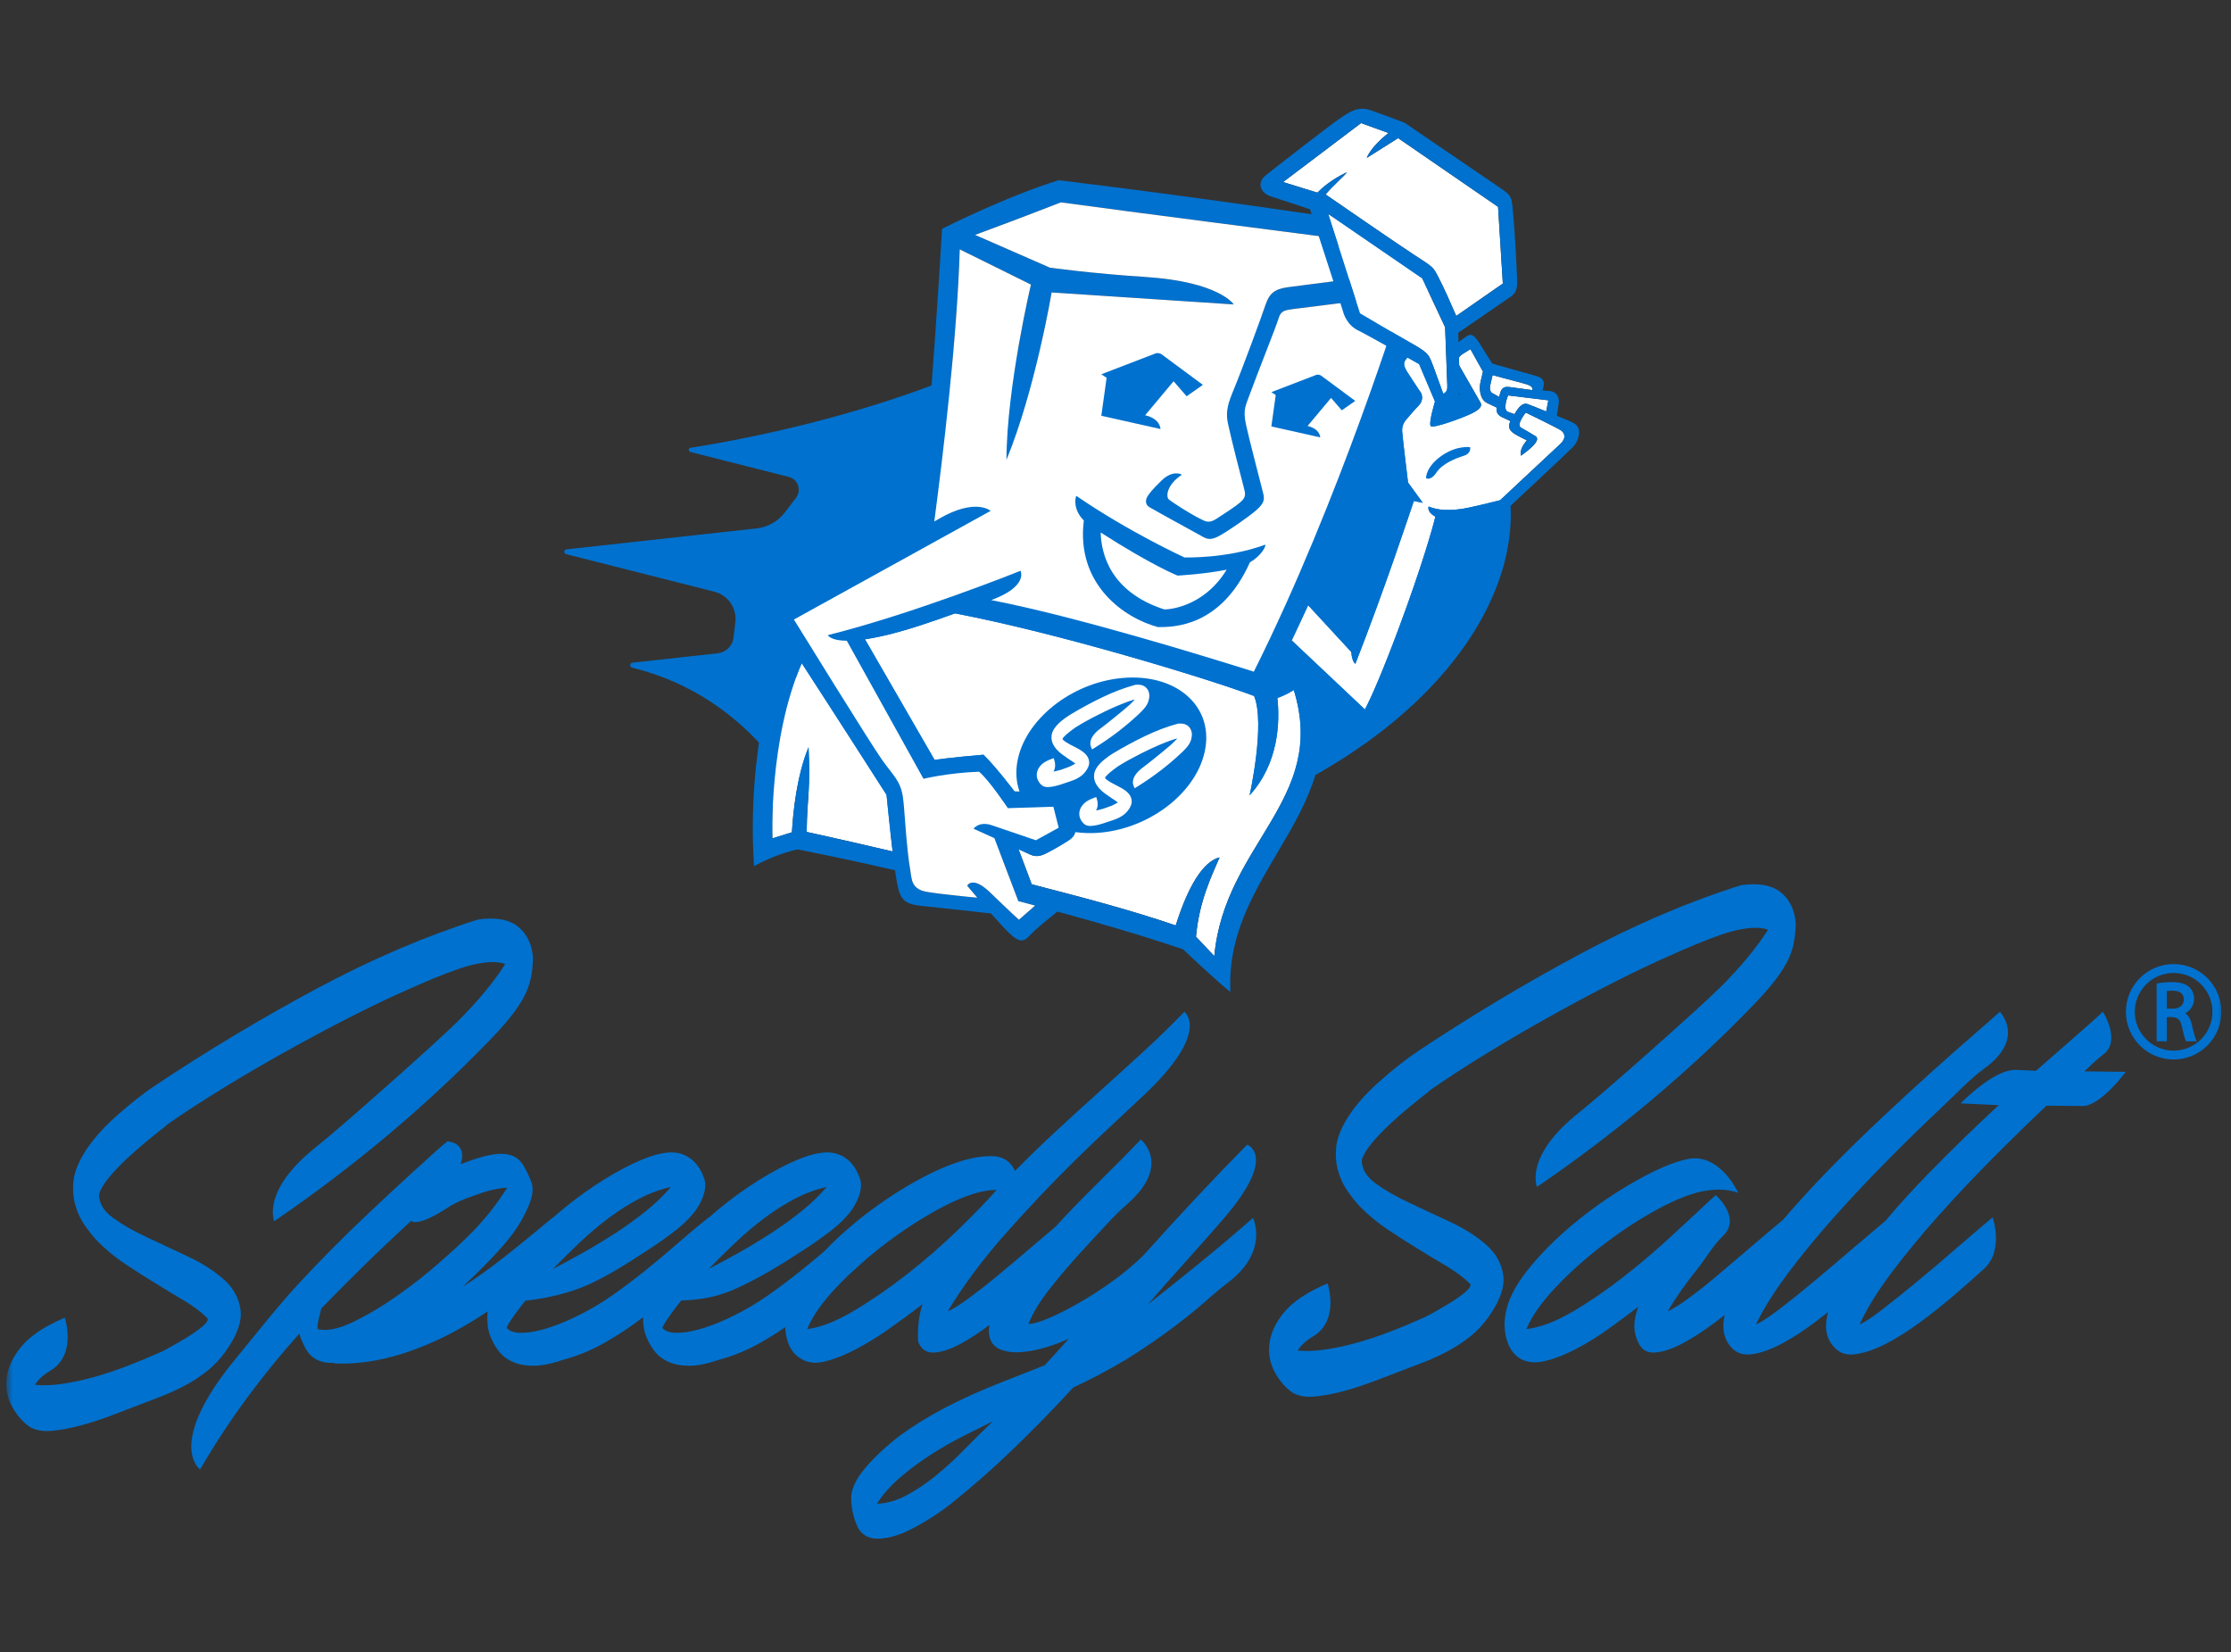 <svg xmlns="http://www.w3.org/2000/svg" width="262" height="194" viewBox="0 0 262 194" fill="none"><rect x="0" y="0" width="262" height="194" fill="#333333" stroke="none"/><mask id="mask0_169_14032" style="mask-type:alpha" maskUnits="userSpaceOnUse" x="0" y="0" width="262" height="194"><rect x="0.742" y="0.498" width="260.514" height="192.554" fill="#D9D9D9"></rect></mask><g mask="url(#mask0_169_14032)"><path d="M254.29 118.615H255.157C256.062 118.615 256.636 118.12 256.636 117.371C256.636 116.526 256.023 116.156 255.125 116.156C254.721 116.156 254.436 116.195 254.29 116.235V118.615ZM253.445 115.638C253.872 115.553 254.496 115.491 255.071 115.491C255.973 115.491 256.567 115.668 256.976 116.037C257.297 116.319 257.493 116.768 257.493 117.283C257.493 118.139 256.938 118.714 256.258 118.949V118.976C256.751 119.151 257.055 119.62 257.218 120.299C257.436 121.215 257.589 121.847 257.716 122.1H256.84C256.732 121.918 256.588 121.353 256.411 120.534C256.217 119.628 255.858 119.289 255.09 119.26H254.29V122.1H253.445V115.638Z" fill="#0071CE"></path><path d="M254.29 118.615V118.79H255.156C255.64 118.79 256.051 118.657 256.348 118.408C256.643 118.157 256.81 117.79 256.81 117.371C256.813 116.907 256.63 116.536 256.32 116.305C256.013 116.078 255.599 115.982 255.125 115.982C254.706 115.982 254.417 116.019 254.244 116.065L254.115 116.098V118.79H254.29V118.615H254.462V116.235H254.29L254.335 116.401C254.457 116.366 254.732 116.329 255.125 116.329C255.548 116.329 255.894 116.42 256.111 116.586C256.331 116.752 256.459 116.989 256.461 117.371C256.459 117.701 256.339 117.956 256.123 118.142C255.903 118.328 255.575 118.44 255.156 118.44H254.29V118.615ZM253.445 115.638L253.478 115.809C253.89 115.726 254.505 115.667 255.07 115.667C255.953 115.667 256.497 115.838 256.861 116.166V116.169C257.138 116.414 257.313 116.813 257.313 117.283C257.313 118.058 256.827 118.562 256.2 118.784L256.083 118.823V119.098L256.2 119.142C256.616 119.287 256.889 119.686 257.05 120.341L257.045 120.331L257.05 120.34C257.267 121.259 257.413 121.882 257.56 122.177L257.715 122.1V121.926H256.839V122.1L256.99 122.012C256.954 121.952 256.889 121.768 256.82 121.509C256.75 121.248 256.669 120.904 256.583 120.497C256.48 120.03 256.334 119.684 256.085 119.442C255.836 119.204 255.503 119.098 255.094 119.084H254.115V121.926H253.616V115.638H253.445H253.27V122.275H254.462V119.433H255.089V119.259L255.082 119.433C255.443 119.449 255.673 119.529 255.843 119.694C256.016 119.857 256.147 120.132 256.243 120.572C256.329 120.981 256.411 121.328 256.483 121.6C256.557 121.872 256.616 122.062 256.688 122.189L256.741 122.275H257.995L257.871 122.021C257.765 121.812 257.6 121.171 257.387 120.26C257.217 119.553 256.889 119.017 256.315 118.812L256.257 118.976H256.43V118.949H256.257L256.31 119.114C257.045 118.866 257.667 118.221 257.665 117.283C257.665 116.724 257.454 116.228 257.09 115.907L256.976 116.037L257.09 115.91C256.638 115.499 255.991 115.319 255.07 115.319C254.484 115.319 253.853 115.379 253.408 115.467L253.27 115.494V115.638H253.445Z" fill="#0071CE"></path><path d="M260.867 118.809H259.82C259.82 120.069 259.313 121.206 258.485 122.032C257.659 122.859 256.522 123.369 255.262 123.369C254.001 123.369 252.864 122.859 252.038 122.032C251.214 121.206 250.705 120.069 250.702 118.809C250.705 117.549 251.214 116.413 252.038 115.585C252.866 114.758 254.001 114.249 255.262 114.249C256.522 114.249 257.659 114.758 258.485 115.585C259.313 116.413 259.82 117.549 259.82 118.809H260.867C260.867 115.715 258.357 113.205 255.262 113.205C252.168 113.205 249.658 115.715 249.658 118.809C249.658 121.905 252.168 124.411 255.262 124.411C258.357 124.411 260.867 121.905 260.867 118.809Z" fill="#0071CE"></path><path d="M26.481 158.708C27.843 156.805 28.429 155.171 28.244 153.791C28.059 152.418 27.399 151.226 26.274 150.23C25.144 149.228 23.759 148.34 22.116 147.563C20.471 146.787 18.867 146.038 17.305 145.311C15.745 144.586 14.408 143.827 13.296 143.023C12.183 142.221 11.628 141.297 11.626 140.248C11.804 139.646 12.211 138.971 12.838 138.218C13.464 137.472 14.181 136.72 14.993 135.972C15.8 135.22 16.615 134.508 17.448 133.828C18.276 133.154 18.984 132.592 19.565 132.142H19.497C21.428 130.791 23.613 129.365 26.057 127.862C28.501 126.363 31.002 124.901 33.557 123.474C36.114 122.049 38.617 120.711 41.069 119.458C43.521 118.211 45.719 117.157 47.663 116.305C48.649 115.856 49.678 115.408 50.755 114.96C51.834 114.506 52.877 114.106 53.897 113.758C54.912 113.406 55.881 113.168 56.811 113.044C57.737 112.918 58.544 112.956 59.229 113.155C59.246 113.209 59.275 113.228 59.318 113.228C57.974 115.332 56.125 117.561 53.778 119.908C51.434 122.263 39.943 132.457 37.2 134.615C30.623 139.803 32.205 143.396 32.205 143.396C36.749 140.298 41.13 136.981 45.348 133.453C49.562 129.927 53.536 126.238 57.276 122.387C58.308 121.337 59.166 120.384 59.854 119.531C60.542 118.684 61.088 117.883 61.493 117.132C61.899 116.381 62.175 115.63 62.332 114.883C62.492 114.13 62.578 113.332 62.593 112.479C62.476 110.88 61.886 109.651 60.822 108.803C59.763 107.953 58.199 107.675 56.139 107.975C49.95 109.93 43.641 112.633 37.204 116.082C30.769 119.531 24.463 123.313 18.289 127.414C16.794 128.416 15.226 129.654 13.579 131.127C11.934 132.603 10.679 134.066 9.811 135.519C9.096 136.72 8.695 137.822 8.614 138.821C8.529 139.822 8.616 140.748 8.87 141.597C9.121 142.451 9.483 143.212 9.955 143.885C10.427 144.561 10.893 145.151 11.354 145.651C12.383 146.702 13.502 147.629 14.704 148.426C15.909 149.228 17.086 149.977 18.235 150.678C19.282 151.329 20.375 151.992 21.52 152.669C22.663 153.338 23.616 154.054 24.379 154.805C24.451 155.057 24.227 155.392 23.703 155.819C23.181 156.243 22.568 156.669 21.866 157.096C21.161 157.517 20.493 157.909 19.858 158.257C19.222 158.607 18.821 158.809 18.658 158.857C17.433 159.409 16.167 159.932 14.858 160.433C13.55 160.933 12.262 161.359 11 161.711C9.739 162.061 8.503 162.323 7.302 162.499C6.098 162.674 5.034 162.712 4.108 162.612C4.437 162.061 5.019 161.479 5.904 160.957C9.078 159.079 7.608 154.731 7.608 154.731C5.259 155.73 3.575 156.842 2.551 158.068C1.528 159.295 0.94 160.524 0.792 161.747C0.638 162.975 0.84 164.097 1.395 165.123C1.949 166.151 2.648 166.962 3.502 167.562C4.201 167.964 5.078 168.111 6.122 168.013C7.167 167.911 8.296 167.7 9.501 167.375C10.701 167.05 11.925 166.651 13.175 166.176C14.421 165.699 15.57 165.26 16.615 164.862C17.42 164.563 18.267 164.236 19.15 163.884C20.032 163.535 20.918 163.124 21.808 162.65C22.694 162.175 23.546 161.611 24.364 160.957C25.177 160.31 25.884 159.557 26.481 158.708Z" fill="#0071CE"></path><path d="M174.569 146.2C173.439 145.203 172.053 144.313 170.412 143.538C168.766 142.761 167.163 142.012 165.601 141.284C164.039 140.562 162.704 139.801 161.59 138.996C160.475 138.197 159.921 137.271 159.919 136.22C160.1 135.62 160.505 134.942 161.131 134.193C161.76 133.443 162.477 132.695 163.288 131.942C164.093 131.194 164.911 130.478 165.74 129.803C166.571 129.127 167.277 128.565 167.859 128.117H167.791C169.724 126.764 171.909 125.339 174.353 123.838C176.797 122.338 179.295 120.875 181.851 119.449C184.41 118.021 186.911 116.683 189.364 115.431C191.817 114.185 194.013 113.131 195.957 112.281C196.942 111.831 197.975 111.381 199.048 110.934C200.127 110.479 201.173 110.081 202.19 109.731C203.206 109.379 204.176 109.142 205.106 109.018C206.03 108.891 206.838 108.931 207.526 109.13C207.539 109.179 207.569 109.202 207.614 109.202C206.268 111.307 204.421 113.535 202.074 115.882C199.727 118.236 188.238 128.428 185.494 130.592C178.916 135.777 180.499 139.371 180.499 139.371C185.042 136.272 189.424 132.954 193.641 129.428C197.856 125.901 201.833 122.214 205.57 118.362C206.601 117.311 207.462 116.361 208.15 115.507C208.835 114.656 209.384 113.857 209.787 113.105C210.191 112.356 210.471 111.601 210.628 110.855C210.786 110.106 210.873 109.305 210.887 108.454C210.771 106.854 210.178 105.629 209.119 104.777C208.057 103.928 206.495 103.649 204.434 103.95C198.243 105.902 191.934 108.606 185.499 112.057C179.062 115.507 172.758 119.287 166.585 123.389C165.088 124.388 163.522 125.626 161.875 127.103C160.23 128.578 158.975 130.04 158.107 131.493C157.391 132.695 156.989 133.795 156.907 134.796C156.825 135.797 156.912 136.721 157.166 137.576C157.417 138.423 157.778 139.185 158.251 139.86C158.72 140.536 159.188 141.123 159.649 141.625C160.679 142.677 161.799 143.601 163 144.402C164.204 145.203 165.379 145.949 166.529 146.652C167.575 147.303 168.671 147.963 169.814 148.641C170.959 149.315 171.909 150.027 172.673 150.779C172.744 151.029 172.522 151.367 171.999 151.792C171.477 152.218 170.864 152.643 170.162 153.068C169.457 153.491 168.785 153.883 168.154 154.235C167.518 154.582 167.118 154.781 166.952 154.83C165.724 155.381 164.46 155.909 163.154 156.405C161.845 156.91 160.558 157.335 159.295 157.683C158.031 158.036 156.798 158.298 155.596 158.47C154.391 158.648 153.33 158.685 152.401 158.584C152.733 158.036 153.314 157.457 154.195 156.932C157.371 155.053 155.904 150.704 155.904 150.704C153.556 151.705 151.872 152.817 150.847 154.043C149.821 155.27 149.236 156.495 149.087 157.719C148.933 158.948 149.136 160.074 149.69 161.095C150.242 162.124 150.943 162.939 151.796 163.534C152.498 163.937 153.371 164.088 154.418 163.982C155.463 163.885 156.588 163.672 157.793 163.35C158.997 163.022 160.22 162.623 161.469 162.15C162.716 161.674 163.865 161.234 164.908 160.836C165.716 160.536 166.561 160.207 167.445 159.86C168.325 159.512 169.212 159.096 170.101 158.622C170.989 158.146 171.839 157.582 172.658 156.932C173.47 156.285 174.177 155.535 174.78 154.682C176.137 152.78 176.726 151.143 176.538 149.766C176.352 148.39 175.694 147.204 174.569 146.2Z" fill="#0071CE"></path><path d="M113.199 170.258C112.101 171.377 110.987 172.396 109.85 173.315C108.714 174.233 107.574 174.997 106.425 175.604C105.278 176.208 104.128 176.537 102.981 176.58C103.7 175.459 104.612 174.426 105.714 173.488C106.817 172.542 107.992 171.668 109.239 170.861C110.489 170.054 111.755 169.326 113.04 168.675C114.326 168.025 115.513 167.434 116.599 166.89C115.432 168.013 114.3 169.136 113.199 170.258ZM106.531 149.612C104.416 151.27 102.316 152.715 100.23 153.948C98.146 155.181 96.33 155.887 94.788 156.068C95.406 154.587 96.502 153.005 98.072 151.325C98.587 150.776 99.122 150.232 99.682 149.695C100.373 149.071 101.075 148.439 101.78 147.803C102.304 147.359 102.843 146.919 103.402 146.483C105.383 144.937 107.416 143.567 109.495 142.38C111.576 141.195 113.41 140.398 115 139.992C115.364 139.905 115.719 139.836 116.06 139.791C116.4 139.747 116.729 139.725 117.043 139.725C115.899 141.022 114.396 142.583 112.52 144.399C110.646 146.214 108.648 147.953 106.531 149.612ZM89.832 142.986C91.005 142.109 92.197 141.36 93.403 140.734C94.609 140.103 95.832 139.66 97.071 139.386C96.28 140.329 95.316 141.259 94.184 142.18C93.047 143.099 91.838 143.972 90.557 144.801C89.274 145.63 87.992 146.405 86.71 147.125C85.426 147.84 84.264 148.466 83.225 149.004C84.275 147.93 85.341 146.877 86.434 145.844C87.526 144.811 88.656 143.86 89.832 142.986ZM71.538 142.986C72.713 142.109 73.903 141.36 75.111 140.734C76.317 140.103 77.538 139.66 78.777 139.386C77.987 140.329 77.026 141.259 75.89 142.18C74.755 143.099 73.545 143.972 72.268 144.801C70.983 145.63 69.699 146.405 68.417 147.125C67.132 147.84 65.973 148.466 64.931 149.004C65.981 147.93 67.052 146.877 68.141 145.844C69.232 144.811 70.363 143.86 71.538 142.986ZM46.627 152.167C44.84 153.423 43.099 154.452 41.407 155.259C39.708 156.068 38.338 156.333 37.291 156.068C37.278 155.707 37.325 155.315 37.424 154.891C37.52 154.464 37.627 154.049 37.733 153.645C39.383 151.942 41.081 150.239 42.819 148.535C44.559 146.829 46.382 145.107 48.285 143.354C48.285 143.354 48.879 144.221 52.629 141.776C53.919 140.936 55.409 140.485 56.828 139.992C57.821 139.679 58.736 139.5 59.574 139.455C58.879 140.531 58.213 141.473 57.574 142.28C56.928 143.085 56.259 143.847 55.562 144.567C54.607 145.554 53.328 146.752 51.72 148.162C50.11 149.575 48.41 150.91 46.627 152.167ZM140.602 148.535C138.502 150.239 136.565 151.783 134.793 153.176C137.053 150.53 141.734 145.422 143.926 142.831C150.024 135.635 146.46 134.41 146.46 134.41C144.515 136.382 142.513 138.468 140.452 140.665C138.395 142.863 136.34 145.107 134.296 147.391C133.2 148.466 131.984 149.489 130.643 150.451C129.299 151.414 127.983 152.268 126.686 153.005C125.392 153.746 124.216 154.342 123.162 154.786C122.107 155.238 121.312 155.462 120.774 155.462C121.259 154.207 122.149 152.759 123.445 151.123C124.742 149.489 126.17 147.84 127.725 146.181C129.28 144.52 130.741 142.816 132.396 141.372C137.637 136.789 133.979 133.804 133.979 133.804C132.429 135.42 130.886 136.981 129.357 138.478C127.826 139.983 126.354 141.481 124.935 142.986C124.603 143.34 124.272 143.695 123.944 144.055C123.025 144.826 122.1 145.613 121.16 146.417C119.775 147.605 118.458 148.713 117.211 149.745C115.966 150.779 114.82 151.672 113.783 152.435C112.742 153.199 111.914 153.713 111.305 153.98C113.109 150.977 115.339 147.975 117.994 144.97C120.649 141.967 123.378 139.084 126.175 136.327C128.976 133.571 131.724 131.047 134.299 128.629C142.305 121.102 139.085 118.808 139.085 118.808C137.657 120.287 136.116 121.79 134.462 123.317C132.807 124.839 131.104 126.385 129.357 127.956C127.607 129.525 125.872 131.106 124.153 132.697C122.434 134.287 120.779 135.89 119.183 137.505C119.183 137.505 118.638 135.796 116.566 135.758C115.762 135.744 114.834 135.825 113.774 136.094C111.936 136.539 109.854 137.414 107.526 138.715C105.198 140.016 102.976 141.515 100.852 143.223C99.363 144.42 98.011 145.657 96.796 146.931C95.876 147.722 94.945 148.49 94.012 149.238C92.755 150.249 91.468 151.214 90.156 152.133C88.841 153.052 87.491 153.845 86.1 154.519C85.392 154.877 84.63 155.216 83.811 155.528C82.998 155.842 82.198 156.091 81.42 156.268C80.636 156.447 79.918 156.528 79.259 156.502C78.599 156.477 78.111 156.29 77.787 155.93C77.831 155.707 78.192 155.124 78.872 154.184C79.197 153.732 79.574 153.239 80.004 152.708C83.639 152.594 85.527 151.767 87.34 150.888C89.365 149.9 91.567 148.625 93.944 147.054C94.949 146.428 96.041 145.675 97.214 144.801C98.39 143.929 99.327 143.019 100.028 142.08C100.923 140.734 101.266 139.569 101.054 138.579C100.488 136.833 99.482 135.777 98.04 135.42C96.595 135.06 94.392 135.667 91.437 137.235C89.918 138.042 88.395 138.994 86.859 140.092C85.595 141.003 84.389 141.962 83.242 142.976L83.23 142.952C81.936 143.986 80.676 145.04 79.448 146.115C78.217 147.189 76.976 148.234 75.719 149.238C74.464 150.249 73.18 151.214 71.866 152.133C70.551 153.052 69.198 153.845 67.81 154.519C67.1 154.877 66.335 155.216 65.521 155.528C64.707 155.842 63.905 156.091 63.127 156.268C62.346 156.447 61.626 156.528 60.971 156.502C60.309 156.477 59.816 156.29 59.495 155.93C59.539 155.707 59.902 155.124 60.582 154.184C60.899 153.74 61.27 153.258 61.69 152.735C65.053 152.379 67.814 151.484 69.539 150.645C71.565 149.657 73.276 148.625 75.653 147.054C76.658 146.428 77.749 145.675 78.923 144.801C80.098 143.929 81.036 143.019 81.735 142.08C82.633 140.734 82.976 139.569 82.761 138.579C82.196 136.833 81.191 135.777 79.75 135.42C78.304 135.06 76.104 135.667 73.145 137.235C71.627 138.042 70.102 138.994 68.57 140.092C67.303 141.003 66.097 141.962 64.945 142.977L64.937 142.952C62.684 144.833 60.713 146.44 59.02 147.761C57.332 149.081 55.766 150.195 54.335 151.091C55.544 149.969 56.664 148.868 57.689 147.794C58.717 146.717 59.567 145.732 60.241 144.833C60.967 143.847 61.58 142.773 62.077 141.607C62.577 140.439 62.674 139.479 62.369 138.715C62.048 137.908 61.711 137.235 61.362 136.696C61.011 136.162 60.522 135.799 59.889 135.62C59.258 135.443 58.485 135.443 57.57 135.62C56.653 135.799 55.499 136.162 54.097 136.696C54.097 136.696 55.058 134.333 52.554 134.01C51.478 134.841 46.083 139.812 43.188 142.549C40.29 145.285 37.558 148.041 34.993 150.819C32.425 153.602 30.14 156.568 27.772 159.428C19.326 169.63 23.496 172.542 23.496 172.542C25.226 169.587 27.061 166.792 28.992 164.169C30.928 161.547 32.982 159.025 35.151 156.603C35.286 157.053 35.463 157.503 35.689 157.948C36.321 159.428 37.518 160.124 39.279 160.035L39.237 160.099C43.076 160.281 47.219 159.32 51.666 157.208C53.449 156.367 55.315 155.294 57.27 153.998C57.263 154.058 57.254 154.123 57.25 154.184C57.186 155.034 57.254 155.821 57.45 156.535C57.709 157.3 58.055 157.972 58.49 158.556C58.924 159.138 59.488 159.588 60.172 159.897C60.859 160.214 61.683 160.372 62.648 160.372C63.61 160.372 64.742 160.149 66.045 159.699C67.748 159.251 69.396 158.579 70.989 157.681C72.521 156.815 74.033 155.816 75.52 154.681C75.511 155.342 75.585 155.963 75.743 156.535C76.002 157.3 76.35 157.972 76.786 158.556C77.218 159.138 77.778 159.588 78.467 159.897C79.15 160.214 79.973 160.372 80.938 160.372C81.901 160.372 83.033 160.149 84.335 159.699C86.041 159.251 87.687 158.579 89.279 157.681C90.264 157.125 91.239 156.515 92.206 155.846C92.23 156.286 92.292 156.717 92.392 157.143C92.66 158.26 93.23 159.073 94.1 159.564C94.879 160.059 95.856 160.149 97.031 159.829C98.207 159.518 99.44 159.016 100.734 158.318C102.026 157.625 103.314 156.815 104.605 155.896C105.897 154.981 107.043 154.14 108.039 153.374L108.334 153.108C108.098 153.87 107.947 154.608 107.874 155.328C107.802 156.043 107.784 156.783 107.821 157.543C108.178 158.443 108.796 158.868 109.676 158.822C110.553 158.777 111.587 158.443 112.77 157.817C113.844 157.243 114.983 156.502 116.192 155.583C116.109 156.048 116.099 156.457 116.168 156.805C116.36 157.792 116.97 158.401 118 158.621C118.762 158.847 119.791 158.847 121.096 158.621C122.396 158.401 123.865 157.928 125.509 157.208L122.706 160.305C121.003 160.974 119.241 161.671 117.421 162.39C115.599 163.106 113.799 163.902 112.021 164.774C110.238 165.651 108.528 166.637 106.88 167.734C105.235 168.83 103.685 170.145 102.233 171.668C100.724 173.281 99.97 174.672 99.962 175.839C99.959 177.003 100.196 178.127 100.668 179.2C100.83 179.607 101.114 179.952 101.523 180.245C101.929 180.533 102.425 180.68 103.008 180.68C104.308 180.68 105.769 180.245 107.392 179.367C109.016 178.494 110.476 177.54 111.765 176.51C114.278 174.493 116.707 172.352 119.052 170.088C121.395 167.826 123.726 165.44 126.042 162.925C127.101 162.433 128.14 161.916 129.157 161.381C130.176 160.839 131.21 160.257 132.26 159.632C133.764 158.687 135.146 157.77 136.403 156.872C137.657 155.977 138.92 155.014 140.191 153.98C141.458 152.951 142.714 151.736 144.194 150.619C149.09 146.925 147.144 143.019 147.144 143.019C144.883 144.993 142.703 146.829 140.602 148.535Z" fill="#0071CE"></path><path d="M244.775 125.804C245.588 125.04 246.307 124.345 247.008 123.817C249.148 122.209 246.955 118.808 246.955 118.808C246.337 119.39 245.347 120.277 243.984 121.465C242.618 122.653 240.99 124.078 239.098 125.736C238.362 125.69 237.589 125.673 236.772 125.632C234.131 125.51 230.256 129.564 230.256 129.564L234.725 129.771C232.005 132.283 229.286 134.926 226.564 137.705C224.684 139.624 222.975 141.502 221.429 143.346C220.218 144.359 218.918 145.459 217.527 146.649C215.956 147.995 214.449 149.274 213.005 150.483C211.561 151.695 210.219 152.768 208.983 153.712C207.745 154.652 206.821 155.258 206.211 155.528C207.063 153.733 208.294 151.763 209.899 149.611C211.507 147.458 213.307 145.262 215.303 143.019C217.3 140.778 219.385 138.558 221.554 136.361C223.722 134.165 225.788 132.145 227.746 130.306C229.7 128.467 231.335 126.701 233.037 125.466C237.938 121.918 234.85 118.808 234.85 118.808C234.26 119.347 233.265 120.221 231.864 121.431C230.464 122.643 228.841 124.078 226.992 125.736C225.144 127.395 223.167 129.213 221.065 131.185C218.961 133.155 216.893 135.183 214.855 137.268C212.904 139.268 211.081 141.258 209.387 143.237C208.15 144.267 206.9 145.326 205.629 146.417C204.246 147.603 202.94 148.712 201.714 149.744C200.492 150.779 199.358 151.672 198.316 152.435C197.276 153.199 196.45 153.712 195.843 153.98C196.866 152.277 198.029 150.619 199.336 149.003C200.341 147.758 201.136 146.287 202.33 145.145C204.569 143.003 201.485 140.329 201.485 140.329C200.075 141.628 198.433 143.154 196.552 144.901C194.674 146.649 192.719 148.323 190.687 149.911C188.653 151.5 186.637 152.881 184.639 154.048C182.639 155.215 180.843 155.886 179.255 156.067C179.875 154.586 180.971 153.005 182.541 151.324C184.111 149.644 185.886 148.027 187.871 146.483C189.852 144.936 191.885 143.567 193.966 142.379C196.045 141.194 197.879 140.397 199.467 139.991C200.455 139.765 201.309 139.667 202.036 139.691C202.761 139.711 203.46 139.836 204.133 140.06C204.133 140.06 201.999 135.357 198.244 136.093C196.381 136.46 194.334 137.413 192.029 138.714C189.723 140.015 187.512 141.515 185.39 143.222C183.267 144.924 181.422 146.705 179.86 148.57C178.294 150.425 177.322 152.121 176.944 153.645C176.621 154.855 176.605 156.022 176.897 157.142C177.185 158.26 177.744 159.073 178.57 159.564C179.377 160.01 180.359 160.091 181.522 159.797C182.683 159.508 183.905 159.025 185.181 158.351C186.458 157.681 187.731 156.882 189.002 155.964C190.269 155.049 191.403 154.205 192.4 153.442C191.789 155.058 191.774 156.422 192.358 157.543C192.714 158.442 193.354 158.868 194.28 158.821C195.204 158.777 196.283 158.431 197.527 157.78C198.771 157.13 200.089 156.28 201.482 155.223C201.84 154.955 202.194 154.686 202.54 154.413C202.54 154.413 202.54 154.415 202.538 154.417C202.2 155.92 202.417 157.142 203.197 158.082C203.816 158.847 204.644 159.159 205.693 159.025C206.738 158.892 207.897 158.487 209.176 157.816C210.454 157.142 211.789 156.28 213.184 155.223C213.692 154.841 214.19 154.455 214.686 154.068C214.212 155.738 214.418 157.079 215.301 158.082C215.921 158.847 216.761 159.159 217.831 159.025C218.897 158.892 220.074 158.498 221.362 157.85C222.648 157.2 223.993 156.358 225.398 155.327C226.801 154.296 228.149 153.229 229.434 152.133C230.725 151.033 231.909 149.978 233.013 148.97C235.367 146.827 234.004 142.952 234.004 142.952C232.658 144.073 231.213 145.305 229.664 146.649C228.12 147.995 226.611 149.274 225.144 150.483C223.679 151.695 222.336 152.768 221.12 153.712C219.907 154.652 218.994 155.258 218.384 155.528C219.217 153.688 220.469 151.662 222.138 149.44C223.809 147.221 225.666 144.969 227.711 142.682C229.758 140.397 231.88 138.142 234.091 135.923C236.298 133.705 238.378 131.675 240.332 129.836C240.825 129.836 243.678 129.853 244.571 129.869C246.661 129.911 249.646 125.857 249.646 125.857C249.511 125.857 244.865 125.804 244.775 125.804Z" fill="#0071CE"></path><path d="M143.329 36.853C133.314 36.853 123.259 39.361 114.327 43.265C100.593 49.269 85.469 51.904 81.093 52.58C80.821 52.621 80.808 53.006 81.075 53.073L92.63 56.001C93.715 56.276 94.164 57.571 93.483 58.458L92.155 60.188C91.355 61.231 90.163 61.902 88.856 62.046L66.523 64.507C66.206 64.541 66.174 64.991 66.484 65.07L83.896 69.484C85.499 69.89 86.552 71.422 86.357 73.064L86.143 74.87C86.027 75.841 85.257 76.604 84.286 76.711L74.275 77.815C73.944 77.851 73.911 78.321 74.235 78.403L74.575 78.489C80.876 80.085 86.426 83.746 90.514 88.799C96.088 95.692 106.617 100.073 120.185 100.073C144.574 100.073 169.527 85.921 175.92 68.464C182.312 51.004 167.72 36.853 143.329 36.853Z" fill="#0071CE"></path><path d="M93.299 77.424C93.237 77.802 89.765 93.416 89.765 93.416C89.765 93.416 92.227 94.3 92.29 94.046C92.353 93.794 93.743 83.717 93.806 83.416C93.87 83.114 93.299 77.424 93.299 77.424Z" fill="white"></path><path d="M104.111 93.334C104.111 93.334 104.468 96.99 104.824 99.983C98.562 98.514 94.73 97.687 94.73 97.687C94.789 93.418 95.21 92.753 94.953 87.734C93.575 91.044 93.138 95.344 93 97.732L90.703 98.447C90.703 98.447 90.14 86.963 94.154 77.876C97.763 83.425 104.111 93.334 104.111 93.334Z" fill="white"></path><path d="M119.612 99.719C120.284 100.027 120.808 100.264 121.006 100.354C121.795 100.711 122.407 100.435 123.026 100.117C123.733 99.754 124.615 99.255 125.48 98.695C126.346 98.133 126.408 97.622 126.14 96.638C125.873 95.653 125.739 95.162 125.503 94.291C125.267 93.42 124.471 92.867 123.085 92.936C121.56 93.011 119.143 92.936 119.143 92.936C119.143 92.936 116.989 90.087 115.494 88.622C111.6 88.947 109.756 89.232 109.756 89.232L101.58 75.069C102.364 74.952 103.279 74.773 104.346 74.515C106.755 73.924 109.495 72.988 112.154 72.025C124.123 74.299 141.627 79.61 147.279 81.725C148.621 85.034 146.748 93.392 146.748 93.392C150.181 89.632 150.312 84.785 150.013 81.959C150.53 81.783 151.197 81.494 151.937 81.029C155.951 93.912 143.809 99.066 142.604 112.265L140.454 109.995C140.819 105.861 142.272 102.88 143.221 100.679C141.733 101.042 139.856 103.017 138.072 108.669C132.682 106.838 127.645 105.514 121.162 103.838L119.612 99.719Z" fill="white"></path><path d="M104.825 99.982C98.563 98.514 94.732 97.687 94.732 97.687C94.791 93.417 95.212 92.752 94.954 87.733C93.576 91.043 93.14 95.344 93.001 97.732L90.704 98.447C90.704 98.447 90.272 86.809 94.156 77.875C97.765 83.424 104.112 93.333 104.112 93.333C104.112 93.333 104.47 96.989 104.825 99.982ZM106.032 93.564C105.744 91.693 104.931 91.097 103.626 89.283C102.32 87.467 93.235 72.747 93.235 72.747L116.334 59.991C116.334 59.991 114.608 58.427 110.317 60.891C110.134 60.996 109.932 61.113 109.721 61.233C110.736 53.58 112.399 39.761 112.711 29.281L121.072 33.415C121.072 33.415 118.215 45.47 118.197 53.997C121.602 45.72 123.497 34.34 123.497 34.34L144.89 35.75C144.89 35.75 143.22 33.087 134.522 32.523C128.172 32.112 123.301 31.43 123.301 31.43L114.51 27.583C116.52 26.842 120.359 25.411 124.579 23.764C131.674 24.738 155.542 27.812 155.542 27.812L162.581 32.258C162.581 32.258 152.794 33.516 151.226 33.727C149.656 33.935 149.066 34.504 148.651 35.704C147.968 37.674 146.084 42.836 144.703 46.197C144.033 47.829 143.986 48.699 144.219 49.785C144.595 51.549 145.642 55.622 146.045 57.153C146.266 57.991 146.381 58.345 145.662 58.978C145.124 59.451 143.787 60.316 142.902 60.889C142.087 61.417 141.727 61.31 141.097 60.996C139.4 60.151 137.633 58.926 137.297 58.675C136.875 58.363 137.002 56.924 138.798 55.746C138.664 55.652 137.687 55.199 136.425 56.411C135.277 57.516 134.934 57.998 134.75 58.301C134.525 58.675 134.458 59.245 134.987 59.557C135.33 59.761 137.967 61.233 141.375 63.093C141.999 63.433 142.539 63.274 143.171 62.933C144.227 62.363 146.763 60.608 147.607 59.844C148.449 59.079 148.532 58.673 148.339 57.901C147.853 55.964 146.652 51.408 146.316 49.81C145.936 48 146.309 47.614 146.918 45.909C147.526 44.203 149.914 38.238 150.17 37.335C150.424 36.434 150.996 36.415 151.956 36.277C152.919 36.141 164.748 34.688 164.748 34.688C164.748 34.688 157.364 58.651 147.246 78.87C141.439 77.036 126.199 72.349 116.4 70.465H116.403C120.802 68.856 119.849 67.024 119.849 67.024C119.849 67.024 107.342 72.054 97.209 74.583C97.438 74.898 98.054 75.229 99.445 75.239L108.452 91.449C108.452 91.449 111.352 90.745 114.976 90.616C116.158 91.597 118.359 94.897 118.359 94.897L123.705 94.728L124.329 97.194L121.65 98.665C121.65 98.665 117.928 97.391 116.453 96.896C114.976 96.402 114.328 97.309 114.328 97.309C114.328 97.309 115.449 97.82 116.78 98.425L119.59 105.813C120.244 105.984 120.902 106.157 121.562 106.335L119.657 107.998C119.657 107.998 118.451 106.91 116.317 104.831C114.182 102.753 113.582 104.004 113.582 104.004C113.582 104.004 114.074 104.596 114.769 105.41C113.573 105.299 110.193 104.971 108.756 104.707C106.995 104.382 107.069 103.14 106.923 102.327C106.408 99.438 106.251 94.978 106.032 93.564ZM138.071 108.668C132.681 106.839 127.644 105.514 121.161 103.838L119.611 99.719C120.283 100.027 120.807 100.264 121.005 100.353C121.794 100.711 122.405 100.435 123.025 100.116C123.732 99.753 124.614 99.254 125.48 98.694C126.344 98.133 126.407 97.622 126.139 96.637C125.872 95.653 125.738 95.161 125.502 94.291C125.266 93.42 124.47 92.866 123.084 92.936C121.559 93.01 119.142 92.936 119.142 92.936C119.142 92.936 116.989 90.086 115.494 88.621C111.599 88.946 109.754 89.231 109.754 89.231L101.579 75.068C102.363 74.951 103.277 74.773 104.345 74.514C106.754 73.924 109.494 72.987 112.153 72.025C124.122 74.299 141.626 79.609 147.279 81.725C148.619 85.034 146.748 93.392 146.748 93.392C150.18 89.631 150.311 84.785 150.013 81.958C150.529 81.782 151.196 81.494 151.936 81.029C155.95 93.911 143.808 99.065 142.604 112.265L140.453 109.995C140.818 105.861 142.271 102.88 143.22 100.679C141.732 101.042 139.856 103.017 138.071 108.668ZM93.689 99.739C95.199 100.048 99.36 100.864 105.107 102.189C105.128 102.348 105.15 102.5 105.171 102.638C105.587 105.371 105.807 106.138 108.228 106.374C110.278 106.575 114.977 107.105 116.376 107.263C117.172 108.166 117.976 109.046 118.534 109.582C120.07 111.061 120.445 110.33 121.259 109.511C121.848 108.922 123.372 107.687 124.18 107.04C129.22 108.417 134.351 109.913 138.94 111.477C139.928 112.414 143.038 115.341 144.495 116.481C143.75 101.307 160.645 94.79 153.671 77.034C152.435 77.93 150.753 78.803 149.703 79.314C156.993 64.835 163.196 48.356 168.125 32.845C157.68 25.883 156.836 25.571 156.836 25.571C156.836 25.571 140.73 23.145 124.316 21.162C117.934 23.151 110.628 26.871 110.628 26.871C110.628 26.871 109.353 49.246 107.857 62.308C102.466 65.413 93.243 70.734 91.888 71.331C90.289 72.038 90.763 72.885 91.8 74.309C91.951 74.517 91.701 74.101 92.217 74.889C91.213 77.294 87.635 87.98 88.554 101.703C88.554 101.703 91.092 100.264 93.689 99.739Z" fill="#0071CE"></path><path d="M119.554 89.042C118.433 93.955 122.214 97.893 128.157 97.825C134.274 97.757 140.308 93.49 141.468 88.311C142.624 83.142 138.434 79.239 132.279 79.578C126.3 79.906 120.67 84.135 119.554 89.042Z" fill="#0071CE"></path><path d="M93.234 72.748L116.333 59.991C116.333 59.991 114.606 58.427 110.315 60.891C110.132 60.996 109.931 61.113 109.719 61.234C110.734 53.581 112.399 39.761 112.709 29.282L121.071 33.416C121.071 33.416 118.214 45.471 118.196 53.997C121.6 45.721 123.496 34.34 123.496 34.34L144.888 35.75C144.888 35.75 143.219 33.088 134.521 32.523C128.171 32.113 123.3 31.431 123.3 31.431L114.508 27.583C116.519 26.842 120.358 25.411 124.578 23.764C131.672 24.739 155.541 27.812 155.541 27.812L162.581 32.259C162.581 32.259 152.793 33.517 151.225 33.728C149.655 33.936 149.064 34.504 148.65 35.705C147.967 37.675 146.083 42.836 144.702 46.198C144.032 47.829 143.985 48.7 144.218 49.785C144.594 51.55 145.641 55.623 146.044 57.154C146.265 57.991 146.38 58.346 145.66 58.979C145.123 59.452 143.786 60.317 142.9 60.889C142.086 61.417 141.726 61.31 141.095 60.996C139.398 60.152 137.632 58.926 137.295 58.676C136.874 58.364 137.001 56.925 138.796 55.747C138.662 55.652 137.686 55.199 136.424 56.411C135.276 57.516 134.933 57.999 134.749 58.301C134.523 58.676 134.456 59.246 134.986 59.558C135.328 59.761 137.966 61.234 141.373 63.094C141.998 63.434 142.537 63.274 143.17 62.933C144.226 62.363 146.761 60.609 147.606 59.844C148.448 59.079 148.531 58.674 148.338 57.901C147.852 55.964 146.651 51.408 146.315 49.81C145.935 48 146.308 47.614 146.918 45.91C147.526 44.203 149.913 38.238 150.168 37.335C150.423 36.434 150.995 36.415 151.955 36.278C152.917 36.141 164.747 34.688 164.747 34.688C164.747 34.688 157.363 58.652 147.244 78.87C141.438 77.037 126.197 72.349 116.4 70.466H116.402C120.8 68.857 119.848 67.024 119.848 67.024C119.848 67.024 107.341 72.054 97.208 74.583C97.437 74.899 98.053 75.229 99.444 75.239L108.45 91.45C108.45 91.45 111.351 90.745 114.974 90.617C116.157 91.597 118.358 94.898 118.358 94.898L123.703 94.728L124.328 97.194L121.648 98.666C121.648 98.666 117.927 97.391 116.451 96.897C114.976 96.402 114.326 97.31 114.326 97.31C114.326 97.31 115.448 97.82 116.779 98.425L119.589 105.813C120.243 105.984 120.901 106.158 121.56 106.335L119.656 107.998C119.656 107.998 118.45 106.91 116.315 104.831C114.18 102.754 113.581 104.005 113.581 104.005C113.581 104.005 114.073 104.597 114.768 105.41C113.572 105.3 110.192 104.972 108.755 104.707C106.994 104.383 107.069 103.141 106.922 102.328C106.406 99.438 106.25 94.978 106.03 93.565C105.742 91.693 104.929 91.098 103.625 89.283C102.319 87.468 93.234 72.748 93.234 72.748Z" fill="white"></path><path d="M129.957 44.362L129.334 43.947C129.334 43.947 134.11 42.101 135.746 41.483C135.895 41.426 136.247 41.486 136.375 41.577C137.728 42.566 141.26 45.191 141.26 45.191L139.354 46.533L137.822 44.767L134.481 48.76C136.291 49.178 136.282 50.377 136.282 50.377L129.334 48.819L129.957 44.362Z" fill="#0071CE"></path><path d="M154.599 44.011C154.721 43.963 155.013 44.011 155.119 44.091C156.238 44.904 159.152 47.076 159.152 47.076L157.576 48.182L156.314 46.726L153.555 50.021C155.047 50.367 155.042 51.359 155.042 51.359L149.303 50.074L149.817 46.391L149.303 46.047C149.303 46.047 153.248 44.521 154.599 44.011Z" fill="#0071CE"></path><path d="M129.26 62.529C135.299 66.403 138.285 67.588 138.285 67.588C138.285 67.588 141.367 67.433 144.055 66.895C141.254 71.475 136.917 71.588 136.713 71.556C130.373 69.493 129.324 65.017 129.26 62.529ZM127.28 61.118C126.339 68.693 132.1 72.604 135.992 73.637C137.834 73.637 143.367 73.635 146.785 66.033C148.1 65.282 148.693 64.144 148.587 63.959C144.056 65.628 139.095 65.455 139.095 65.455C139.095 65.455 132.566 62.468 126.401 58.227C126.254 58.482 126.008 59.842 127.28 61.118Z" fill="#0071CE"></path><path d="M127.444 90.642C127.786 90.204 127.937 89.813 127.905 89.449C127.872 89.092 127.716 88.779 127.444 88.514C127.209 88.286 126.916 88.078 126.575 87.899C126.258 87.73 125.951 87.57 125.651 87.415C125.373 87.271 125.135 87.122 124.942 86.97C124.82 86.874 124.786 86.8 124.775 86.752C124.802 86.707 124.848 86.633 124.935 86.535C125.053 86.409 125.19 86.277 125.343 86.146C125.503 86.011 125.664 85.883 125.824 85.764C125.996 85.635 126.133 85.536 126.245 85.458L126.363 85.375C126.709 85.159 127.098 84.931 127.521 84.696C127.999 84.43 128.501 84.166 129.011 83.91C129.518 83.654 130.02 83.414 130.502 83.195C130.989 82.974 131.426 82.786 131.806 82.641C131.997 82.562 132.199 82.484 132.411 82.406C132.617 82.333 132.818 82.264 133.013 82.205C133.102 82.178 133.187 82.159 133.268 82.141C133.075 82.359 132.851 82.585 132.603 82.813C132.14 83.237 129.804 85.136 129.267 85.52C127.758 86.606 128.054 87.508 128.092 87.608L128.246 88.001L128.603 87.778C129.523 87.207 130.426 86.584 131.289 85.927C132.145 85.269 132.971 84.568 133.741 83.843C133.957 83.641 134.143 83.454 134.291 83.284C134.45 83.108 134.578 82.935 134.672 82.776C134.773 82.604 134.849 82.425 134.895 82.25C134.936 82.087 134.964 81.907 134.976 81.717L134.977 81.701L134.976 81.685C134.964 81.269 134.818 80.939 134.543 80.696C134.315 80.497 134.005 80.398 133.622 80.398C133.539 80.398 133.456 80.4 133.368 80.41L133.339 80.413L133.311 80.419C132.071 80.752 130.781 81.238 129.48 81.866C128.188 82.487 126.902 83.183 125.652 83.936C125.338 84.128 125.003 84.367 124.659 84.649C124.298 84.946 124.014 85.251 123.814 85.554C123.634 85.829 123.528 86.093 123.496 86.338C123.468 86.573 123.478 86.802 123.531 87.012C123.58 87.215 123.662 87.404 123.769 87.57C123.864 87.724 123.961 87.857 124.061 87.977C124.27 88.206 124.501 88.416 124.747 88.596C124.973 88.763 125.2 88.923 125.426 89.072C125.616 89.205 125.822 89.342 126.059 89.497C126.14 89.549 126.217 89.603 126.287 89.661C126.233 89.696 126.175 89.728 126.113 89.763C125.962 89.843 125.834 89.91 125.722 89.965C125.603 90.024 125.559 90.043 125.546 90.047L125.528 90.052L125.507 90.059C125.269 90.157 125.02 90.246 124.77 90.33C124.521 90.413 124.275 90.482 124.037 90.538C123.928 90.565 123.823 90.584 123.715 90.603C123.969 90.194 123.931 89.672 123.848 89.388L123.743 89.025L123.387 89.157C122.863 89.353 122.487 89.582 122.234 89.859C121.978 90.138 121.823 90.437 121.773 90.74C121.72 91.05 121.759 91.345 121.892 91.617C122.015 91.871 122.18 92.081 122.386 92.238L122.399 92.249L122.411 92.254C122.585 92.367 122.796 92.422 123.039 92.422C123.067 92.422 123.097 92.421 123.126 92.421C123.349 92.407 123.595 92.373 123.849 92.318C124.099 92.261 124.355 92.189 124.613 92.106L125.293 91.878C125.456 91.825 125.627 91.767 125.805 91.706C125.993 91.64 126.183 91.562 126.372 91.472C126.567 91.377 126.759 91.263 126.941 91.132C127.132 90.993 127.3 90.828 127.444 90.642Z" fill="white"></path><path d="M139.973 86.251C139.961 85.834 139.814 85.502 139.538 85.261C139.312 85.061 139.001 84.96 138.617 84.96C138.537 84.96 138.451 84.966 138.364 84.975L138.334 84.977L138.308 84.984C137.067 85.316 135.778 85.802 134.474 86.431C133.182 87.052 131.897 87.748 130.648 88.501C130.333 88.691 129.999 88.932 129.656 89.214C129.296 89.51 129.011 89.814 128.811 90.12C128.63 90.392 128.523 90.656 128.494 90.903C128.463 91.139 128.474 91.368 128.527 91.576C128.576 91.781 128.656 91.97 128.763 92.138C128.859 92.289 128.955 92.421 129.057 92.54C129.265 92.774 129.496 92.982 129.743 93.162C129.963 93.323 130.193 93.484 130.421 93.638C130.61 93.766 130.815 93.905 131.053 94.061C131.138 94.112 131.213 94.167 131.283 94.222C131.228 94.257 131.171 94.291 131.108 94.328C130.955 94.408 130.827 94.476 130.719 94.532C130.596 94.588 130.554 94.609 130.54 94.614L130.525 94.617L130.503 94.625C130.262 94.721 130.014 94.812 129.765 94.894C129.517 94.979 129.27 95.046 129.032 95.103C128.924 95.127 128.817 95.149 128.712 95.169C128.966 94.76 128.926 94.236 128.846 93.951L128.74 93.589L128.383 93.721C127.859 93.916 127.483 94.148 127.231 94.424C126.975 94.704 126.818 95.001 126.768 95.307C126.716 95.615 126.757 95.909 126.887 96.181C127.01 96.437 127.178 96.645 127.38 96.802L127.392 96.812L127.407 96.821C127.583 96.93 127.793 96.987 128.035 96.987C128.062 96.987 128.092 96.985 128.122 96.985C128.345 96.972 128.588 96.938 128.846 96.881C129.094 96.826 129.352 96.754 129.609 96.669L130.288 96.442C130.451 96.391 130.621 96.331 130.801 96.271C130.988 96.207 131.179 96.127 131.368 96.037C131.565 95.941 131.754 95.827 131.937 95.696C132.127 95.555 132.297 95.389 132.441 95.207C132.782 94.768 132.932 94.376 132.9 94.011C132.868 93.657 132.713 93.343 132.438 93.076C132.205 92.849 131.911 92.644 131.569 92.465C131.253 92.298 130.944 92.136 130.647 91.98C130.368 91.836 130.13 91.686 129.937 91.534C129.816 91.439 129.781 91.368 129.771 91.317C129.797 91.269 129.845 91.197 129.93 91.104C130.051 90.974 130.188 90.842 130.34 90.712C130.498 90.576 130.659 90.448 130.819 90.328C130.986 90.204 131.128 90.101 131.24 90.022L131.357 89.942C131.705 89.725 132.092 89.497 132.516 89.26C132.998 88.995 133.5 88.728 134.006 88.472C134.512 88.221 135.014 87.979 135.499 87.76C135.985 87.537 136.422 87.349 136.801 87.204C136.986 87.129 137.193 87.052 137.406 86.972C137.612 86.895 137.816 86.827 138.01 86.773C138.096 86.746 138.182 86.725 138.264 86.709C138.07 86.925 137.846 87.149 137.598 87.378C137.137 87.803 134.797 89.701 134.262 90.085C132.754 91.173 133.05 92.074 133.088 92.172L133.241 92.564L133.6 92.343C134.52 91.773 135.421 91.15 136.282 90.491C137.141 89.835 137.966 89.135 138.736 88.406C138.953 88.207 139.137 88.016 139.289 87.846C139.445 87.671 139.573 87.501 139.667 87.341C139.771 87.169 139.846 86.992 139.89 86.813C139.931 86.648 139.961 86.469 139.972 86.28L139.973 86.266V86.251Z" fill="white"></path><path d="M169.414 53.438C167.418 54.77 167.469 56.141 167.469 56.141C167.469 56.141 167.997 56.535 168.698 55.477C169.398 54.423 170.995 53.803 171.909 53.518C172.826 53.233 172.644 52.508 172.644 52.508C172.644 52.508 171.139 52.283 169.414 53.438Z" fill="#0071CE"></path><path d="M155.672 22.833C155.672 22.833 164.174 28.702 166.068 29.926C168.355 31.401 168.286 31.359 168.857 32.429C169.513 33.656 170.577 36.081 171.016 37.1L176.486 33.295L175.927 24.292L164.192 16.22L160.511 18.542C160.511 18.542 160.876 17.335 163.059 15.618L159.834 14.456L150.68 21.377L154.71 22.622C155.166 22.155 156.336 21.074 158.158 20.233C158.07 20.487 156.524 21.794 155.672 22.833Z" fill="white"></path><path d="M175.244 46.158C175.406 46.252 175.766 46.451 176.053 46.609C176.14 46.289 176.179 46.142 176.179 46.142C176.369 45.452 176.771 45.385 177.294 45.452C177.883 45.527 178.96 45.671 179.957 45.809C180.004 45.396 179.758 45.238 178.775 44.981C177.517 44.658 175.281 44.047 175.281 44.047C175.281 44.047 175.018 45.186 174.989 45.311C174.93 45.604 174.98 46.004 175.244 46.158Z" fill="white"></path><path d="M167.868 41.953C168.141 42.487 168.249 42.825 169.488 46.226C169.942 46.032 169.985 45.74 169.958 45.111C169.931 44.479 169.708 38.429 169.708 38.429L167.018 32.683L155.979 25.117L159.71 36.791C159.71 36.791 163.876 39.249 165.466 40.146C167.055 41.041 167.597 41.421 167.868 41.953Z" fill="white"></path><path d="M171.908 53.518C170.993 53.803 169.395 54.422 168.696 55.477C167.995 56.535 167.467 56.141 167.467 56.141C167.467 56.141 167.415 54.77 169.413 53.438C171.137 52.282 172.643 52.508 172.643 52.508C172.643 52.508 172.825 53.233 171.908 53.518ZM183.376 50.579C183.139 50.366 179.181 48.448 179.181 48.448C179.181 48.448 178.021 49.865 178.607 50.208C179.195 50.55 179.98 50.996 180.308 51.208C180.636 51.421 180.871 51.916 178.616 53.511C178.501 52.963 178.712 52.41 179.307 51.708C177.679 50.891 176.876 50.594 177.374 49.443C177.055 49.292 176.706 49.129 176.447 49.012C175.934 48.777 175.69 48.467 175.756 47.857C175.415 47.693 174.965 47.476 174.638 47.32C173.774 46.904 173.675 45.624 173.885 44.761C173.965 44.433 174.062 44.022 174.155 43.639L172.683 41.003C172.683 41.003 172.323 41.211 171.793 41.551C171.59 41.683 171.429 41.823 171.331 41.994C171.34 42.297 171.35 42.595 171.359 42.881C171.389 42.953 171.423 43.02 171.466 43.098C171.921 43.9 173.706 47.021 173.866 47.284C174.027 47.545 173.993 47.959 172.925 48.504C171.858 49.049 168.344 50.32 168.03 50.046C167.72 49.771 168.516 47.148 168.516 47.148L166.653 42.749C166.542 42.687 166.01 42.389 165.285 41.984C164.771 42.528 164.72 42.881 165.378 43.855C166.148 45.002 166.608 45.779 166.783 45.98C166.956 46.175 167.275 46.932 166.594 47.636C165.911 48.341 165.427 48.954 165.245 49.153C165.063 49.358 164.609 49.848 164.664 50.642C164.717 51.436 165.355 56.658 165.355 56.658L167.087 59.044C167.087 59.044 166.551 58.923 166.038 58.822C165.484 60.44 162.641 69.08 159.166 77.955C158.92 77.758 158.738 77.267 158.686 76.558L153.637 71.084C153.171 72.097 152.186 74.215 151.707 75.215L160.291 83.308C161.083 81.811 162.468 78.599 164.273 73.751C166.979 66.494 168.291 61.831 168.563 60.661C168.044 60.395 167.631 59.945 167.766 59.477C168.771 59.874 170.255 60.104 172.657 59.571C175.058 59.032 176.164 58.735 176.164 58.735C176.164 58.735 182.309 52.999 183.2 52.167C184.091 51.333 183.616 50.792 183.376 50.579Z" fill="white"></path><path d="M177.104 46.431C177.104 46.431 176.408 48.095 177.079 48.357C177.215 48.411 177.744 48.59 177.854 48.633C178.321 47.831 178.804 47.238 179.417 47.457C179.748 47.573 180.635 47.931 181.576 48.318L181.832 47.007L177.104 46.431Z" fill="white"></path><path d="M181.58 48.317C180.638 47.931 179.752 47.573 179.421 47.457C178.806 47.238 178.324 47.832 177.857 48.632C177.747 48.589 177.218 48.411 177.082 48.357C176.412 48.094 177.107 46.431 177.107 46.431L181.835 47.007L181.58 48.317ZM176.183 46.141C176.183 46.141 176.143 46.289 176.057 46.609C175.77 46.45 175.41 46.252 175.248 46.158C174.984 46.004 174.933 45.604 174.994 45.311C175.022 45.185 175.284 44.047 175.284 44.047C175.284 44.047 177.521 44.657 178.779 44.981C179.762 45.237 180.007 45.396 179.96 45.809C178.965 45.671 177.886 45.526 177.297 45.45C176.774 45.384 176.372 45.45 176.183 46.141ZM171.344 46.153L171.911 47.318L169.667 48.331L169.759 47.662C170.09 47.412 170.451 47.142 170.672 46.972C170.963 46.753 171.207 46.513 171.344 46.153ZM167.873 41.952C167.601 41.42 167.059 41.04 165.471 40.144C163.88 39.248 159.715 36.789 159.715 36.789L155.982 25.116L167.023 32.682L169.712 38.429C169.712 38.429 169.935 44.477 169.963 45.109C169.989 45.739 169.946 46.031 169.493 46.225C168.254 42.825 168.146 42.486 167.873 41.952ZM154.712 22.622L150.68 21.378L159.835 14.455L163.06 15.619C160.877 17.335 160.512 18.542 160.512 18.542L164.192 16.219L175.928 24.291L176.487 33.295L171.017 37.1C170.578 36.081 169.514 33.656 168.857 32.429C168.287 31.359 168.355 31.401 166.069 29.925C164.174 28.702 155.673 22.833 155.673 22.833C156.525 21.794 158.071 20.486 158.159 20.233C156.337 21.074 155.166 22.155 154.712 22.622ZM155.259 23.282L155.216 23.163C155.251 23.178 155.288 23.194 155.326 23.211L155.259 23.282ZM184.249 49.409C183.944 49.285 183.422 49.072 182.828 48.83C182.88 48.487 182.96 47.962 183.04 47.458C183.18 46.599 182.79 46.026 182.059 45.919C181.874 45.889 181.556 45.897 181.158 45.842C181.19 45.711 181.199 45.67 181.253 45.445C181.391 44.877 181.265 44.376 180.429 44.154C179.802 43.986 176.751 43.123 175.261 42.699C175.023 42.339 174.531 41.581 173.94 40.615C173.11 39.256 172.771 39.093 172.149 39.544C171.892 39.733 171.57 39.954 171.282 40.153C171.271 39.768 171.263 39.403 171.255 39.072C172.721 38.068 176.826 35.252 177.441 34.818C178.194 34.287 178.195 33.661 178.155 32.524C178.137 32.065 177.984 28.292 177.703 25.128C177.518 23.03 177.559 23.012 175.991 21.938C174.424 20.861 164.938 14.405 164.938 14.405C164.938 14.405 162.447 13.463 160.936 12.938C159.431 12.408 158.357 13.237 157.404 13.868C156.448 14.498 149.91 19.566 148.674 20.56C147.44 21.554 148.183 22.702 149.147 23.025C149.991 23.306 153.092 24.325 153.84 24.573C154.846 27.657 157.62 36.188 157.703 36.516C157.805 36.921 158.222 38.245 159.625 38.865C159.881 38.978 162.209 40.269 164.12 41.335C163.076 42.391 163.491 43.089 163.715 43.456C164.004 43.926 165.382 46.151 165.382 46.151C165.382 46.151 163.625 48.008 163.286 48.485C162.948 48.962 162.794 49.413 162.855 50.274C162.915 51.135 163.347 55.481 163.574 56.584C163.737 57.386 164.099 57.778 164.577 58.151C163.728 60.533 160.976 68.279 158.914 74.238L154.491 69.193C154.177 69.893 153.959 70.39 153.638 71.084L158.687 76.557C158.739 77.267 158.921 77.758 159.167 77.956C162.642 69.08 165.485 60.439 166.039 58.823C166.552 58.923 167.087 59.044 167.087 59.044L165.355 56.657C165.355 56.657 164.718 51.435 164.665 50.642C164.61 49.848 165.064 49.357 165.246 49.152C165.429 48.954 165.912 48.341 166.594 47.635C167.276 46.931 166.957 46.175 166.783 45.98C166.609 45.78 166.149 45.002 165.378 43.855C164.721 42.881 164.773 42.528 165.286 41.985C166.01 42.389 166.543 42.687 166.655 42.749L168.517 47.148C168.517 47.148 167.721 49.77 168.031 50.046C168.345 50.319 171.86 49.048 172.926 48.504C173.994 47.96 174.029 47.544 173.867 47.284C173.707 47.021 171.922 43.899 171.468 43.099C171.424 43.02 171.391 42.953 171.359 42.881C171.351 42.595 171.341 42.297 171.332 41.994C171.43 41.823 171.591 41.683 171.794 41.551C172.324 41.212 172.684 41.002 172.684 41.002L174.157 43.638C174.064 44.022 173.966 44.434 173.886 44.762C173.677 45.625 173.775 46.904 174.639 47.32C174.966 47.476 175.416 47.694 175.757 47.856C175.691 48.467 175.935 48.777 176.449 49.011C176.708 49.129 177.057 49.291 177.375 49.442C176.878 50.594 177.681 50.89 179.309 51.708C178.713 52.411 178.502 52.963 178.617 53.511C179.886 52.613 180.375 52.01 180.512 51.609C180.541 51.407 180.431 51.287 180.309 51.208C179.981 50.996 179.195 50.549 178.608 50.207C178.022 49.865 179.182 48.448 179.182 48.448C179.182 48.448 183.141 50.367 183.378 50.58C183.471 50.662 183.578 50.754 183.622 50.882C183.779 51.166 183.811 51.596 183.201 52.166C182.31 53 176.165 58.735 176.165 58.735C176.165 58.735 175.059 59.032 172.658 59.571C171.411 59.848 170.415 59.916 169.603 59.866C168.847 59.853 168.321 59.695 167.766 59.477C167.633 59.945 168.046 60.396 168.564 60.661C168.292 61.83 166.98 66.494 164.273 73.751C162.469 78.598 161.084 81.811 160.291 83.308L151.709 75.214C151.363 75.939 151.013 76.661 150.662 77.38L160.504 86.184C164.861 81.227 169.376 63.866 170.141 61.017C170.563 61.054 171.015 61.059 171.47 61.024C173.534 60.874 176.538 60.199 176.538 60.199C176.538 60.199 184.334 52.913 184.755 52.459C185.178 52.001 185.417 51.378 185.442 50.803C185.47 50.229 185.224 49.8 184.249 49.409Z" fill="#0071CE"></path></g></svg>